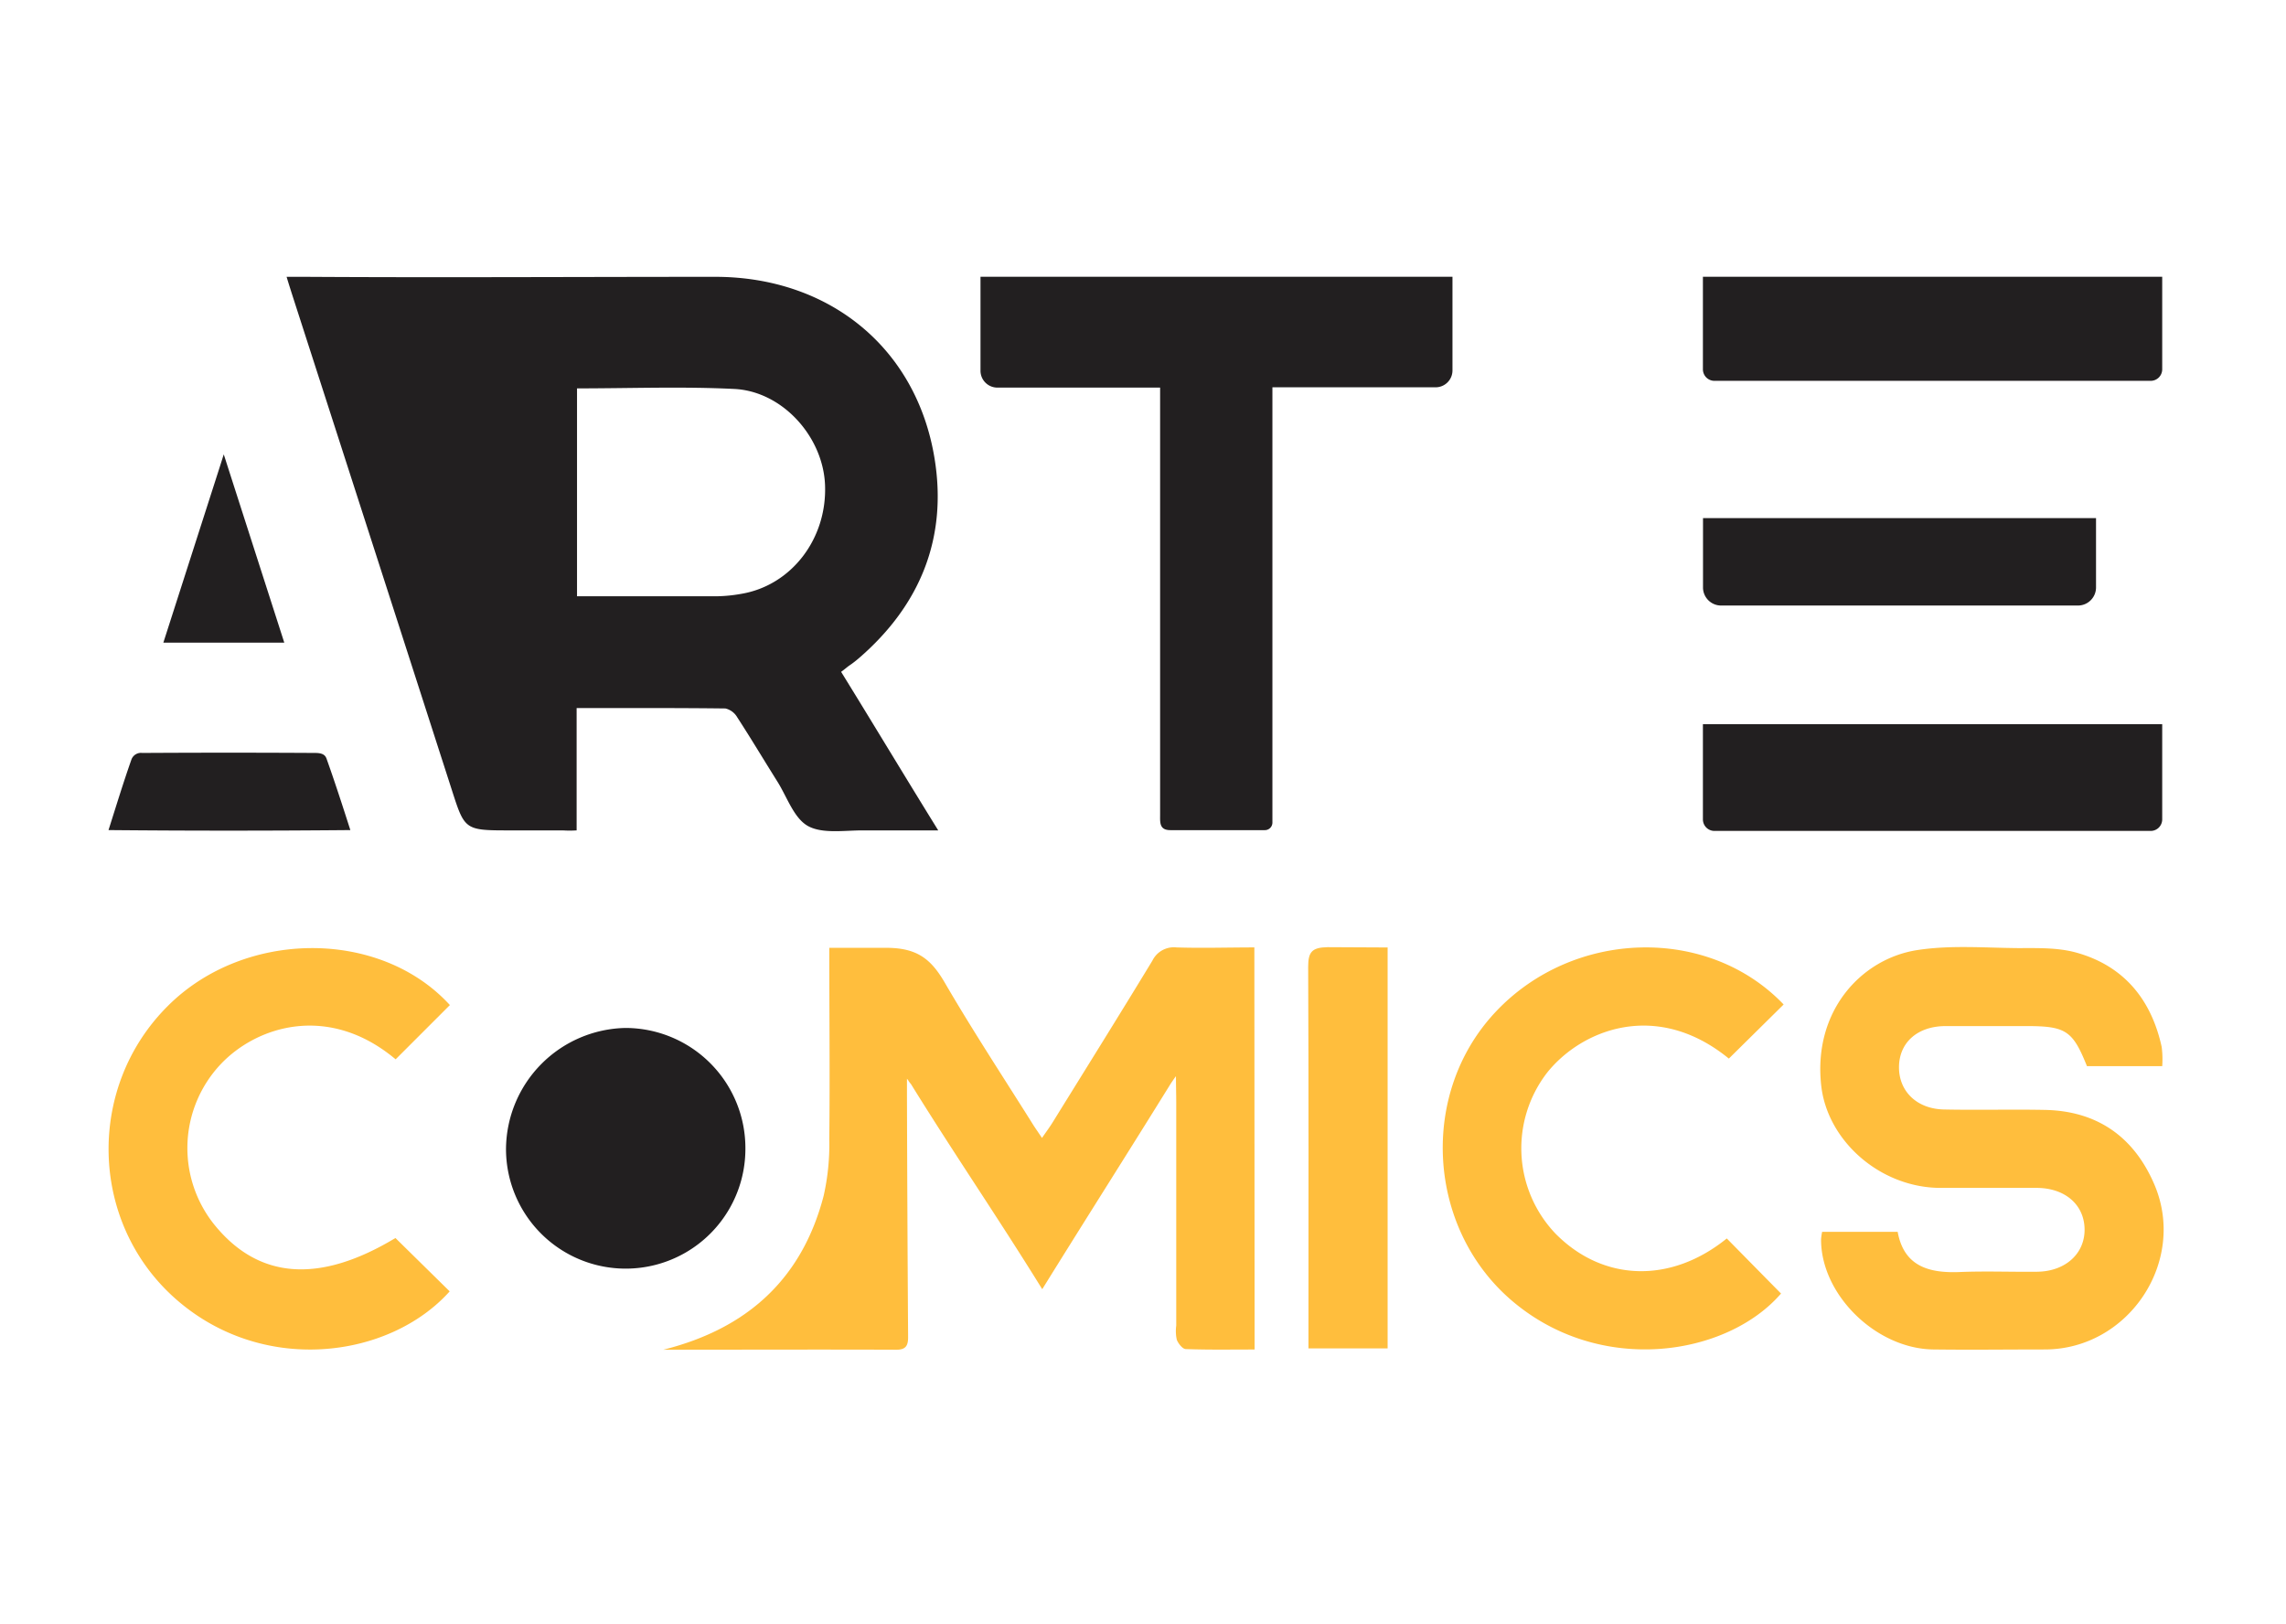 <svg xmlns="http://www.w3.org/2000/svg" xmlns:xlink="http://www.w3.org/1999/xlink" id="Livello_1" data-name="Livello 1" viewBox="0 0 463.52 329.34"><defs><style>.cls-1{fill:none;}.cls-2{clip-path:url(#clip-path);}.cls-3{fill:#ffbe3d;}.cls-4{fill:#221f20;}</style><clipPath id="clip-path"><rect class="cls-1" x="-2.63" y="0.16" width="465.99" height="329.49"></rect></clipPath></defs><path class="cls-1" d="M-2.63.16h466V329.64h-466Z"></path><g class="cls-2"><path class="cls-3" d="M254.39,273.63c-4.79,0-9.37.08-13.95-.09-.65,0-1.53-1.12-1.83-1.9a8.22,8.22,0,0,1-.11-2.86v-45.3c0-1.35-.06-3.92-.06-5.27-.4.52-.65.93-1,1.42-8.67,14-17.26,27.49-26.11,41.77-8.9-14.39-17.92-27.53-26.61-41.58-.7-.82-.32-.52-.82-1.09,0,1.44,0,2.46,0,3.6q.07,24.39.23,48.79c0,1.64-.4,2.55-2.34,2.55-15.69-.06-31.38,0-47.29,0,17-4.26,28.12-14.34,32.51-31.22A47.37,47.37,0,0,0,168.15,231c.14-12.73,0-25.46,0-38.82,3.26,0,6.42,0,9.58,0h1.93c6.25,0,9.08,2.21,11.9,7.05,5.64,9.7,11.81,19.08,17.78,28.59.55.89,1.16,1.74,1.94,2.91.87-1.27,1.56-2.19,2.16-3.16,6.76-10.92,13.56-21.81,20.22-32.78a4.85,4.85,0,0,1,4.88-2.69c5.21.17,10.43,0,15.8,0Z"></path></g><g class="cls-2"><path class="cls-3" d="M438.42,216.17H423.16c-2.89-7.2-4.28-8.12-12.25-8.12q-8.19,0-16.38,0c-5.65,0-9.39,3.25-9.48,8.19s3.53,8.59,9.08,8.72c6.85.15,13.71-.05,20.56.09,10.64.22,18.05,5.54,22.15,15.15,6.63,15.56-5.21,33.32-22.09,33.42-7.6,0-15.21.1-22.81,0-11.68-.2-22.79-11.24-22.69-22.4a14,14,0,0,1,.21-1.45h15.32c1.26,6.94,6.25,8.4,12.55,8.15,5.24-.22,10.5,0,15.74-.06,5.7-.07,9.66-3.65,9.61-8.6s-3.91-8.38-9.71-8.4c-6.53,0-13.06,0-19.59,0-12.13-.07-22.84-9.5-24.1-20.73-1.7-15.21,8.19-25.72,19.41-27.48,6.7-1.05,13.67-.47,20.52-.41,3.93,0,8-.13,11.76.9,9.63,2.67,15.22,9.46,17.34,19.12a19.44,19.44,0,0,1,.11,3.94"></path></g><g class="cls-2"><path class="cls-3" d="M361.62,203.71l-11.07,10.93c-14.71-12-29.91-5.85-36.86,2.87a25.07,25.07,0,0,0,1.69,32.6c9.68,9.83,23.43,10.17,34.75,1,3.66,3.72,7.3,7.42,11,11.17-10.92,12.66-36.59,16.79-54.57,1.45-17.22-14.69-18.88-42-3.31-58.55,15.77-16.79,43.07-17.55,58.4-1.52"></path></g><g class="cls-2"><path class="cls-3" d="M91.22,203.79l-11,11c-13.49-11.32-28.06-6.86-35.48,1a24.79,24.79,0,0,0-1.45,32.31c9,11.31,21.38,12.27,36.89,2.92l11,10.82C78.9,275.55,52.94,279,35.26,263.05,18.13,247.59,17.52,220.44,34,204c15.56-15.59,43.1-15.72,57.26-.17"></path></g><g class="cls-2"><path class="cls-4" d="M151.14,233a24.27,24.27,0,0,1-48.54-.08,24.72,24.72,0,0,1,24.23-24.49A24.36,24.36,0,0,1,151.14,233"></path></g><g class="cls-2"><path class="cls-3" d="M281.36,192.16V273.4H265.31c0-1.15,0-2.12,0-3.15,0-24.74.05-49.47-.06-74.2,0-3.05.77-3.93,3.91-4,4.16,0,7.9.06,12.23.06"></path></g><g class="cls-2"><path class="cls-4" d="M117,78.7v42.2c9.59,0,19,0,28.35,0a30.4,30.4,0,0,0,4.94-.49c10.14-1.69,17.4-11.11,17-22-.34-9.76-8.54-19-18.3-19.54-10.57-.53-21.19-.12-32-.12m53.57,57.49c6.45,10.44,12.87,21.13,19.68,32.13-5.52,0-10.44,0-15.35,0-3.75,0-8.18.72-11.07-.89s-4.27-6-6.27-9.13c-2.7-4.3-5.3-8.66-8.07-12.92a3.76,3.76,0,0,0-2.39-1.78c-10-.12-19.91-.08-30.17-.08,0,8.13,0,16.66,0,24.8a22.16,22.16,0,0,1-2.83,0c-3.88,0-7.57,0-11.45,0-8.4,0-8.49-.32-11-8.12Q75.46,110,59.29,59.9c-.36-1.14-.68-2.12-1.18-3.77h3.81c27.71.17,54.88,0,83.1,0,22.95,0,40.78,14.25,44.47,36.8,2.64,16.11-2.87,29.75-15.31,40.5-.58.5-1.21,1-1.83,1.42s-1,.8-1.77,1.35"></path></g><g class="cls-2"><path class="cls-4" d="M258,166.79a1.53,1.53,0,0,1-1.54,1.53c-6.65,0-12.9,0-19.16,0-2.19,0-2.08-1.51-2.07-3q0-9,0-17.94,0-32.73,0-65.46V78.59h-33a3.42,3.42,0,0,1-3.42-3.42V56.12h95.7v19a3.42,3.42,0,0,1-3.42,3.41H258Z"></path></g><g class="cls-2"><path class="cls-4" d="M22,168.32c1.59-5,3-9.63,4.63-14.26a2.06,2.06,0,0,1,2.22-1.39c11.61-.07,23.47-.07,35.08,0,1.7,0,2.08.59,2.3,1.21,1.65,4.63,3.23,9.5,4.81,14.43-16.83.15-32.66.15-49,0"></path></g><g class="cls-2"><path class="cls-4" d="M57.64,130.31H33.12c3.83-11.92,7.62-23.75,11.42-35.57l.83-2.61.36,1.11.32,1c3.83,11.9,7.66,23.8,11.59,36.06"></path></g><g class="cls-2"><path class="cls-4" d="M425,105.05v14.08a3.67,3.67,0,0,1-3.7,3.65H349a3.67,3.67,0,0,1-3.69-3.65V105.05Z"></path></g><g class="cls-2"><path class="cls-4" d="M438.42,56.12V74.9a2.34,2.34,0,0,1-2.36,2.32H347.65a2.34,2.34,0,0,1-2.36-2.32V56.12Z"></path></g><g class="cls-2"><path class="cls-4" d="M438.42,146.83v19.33a2.34,2.34,0,0,1-2.36,2.32H347.65a2.34,2.34,0,0,1-2.36-2.32V146.83Z"></path></g></svg>